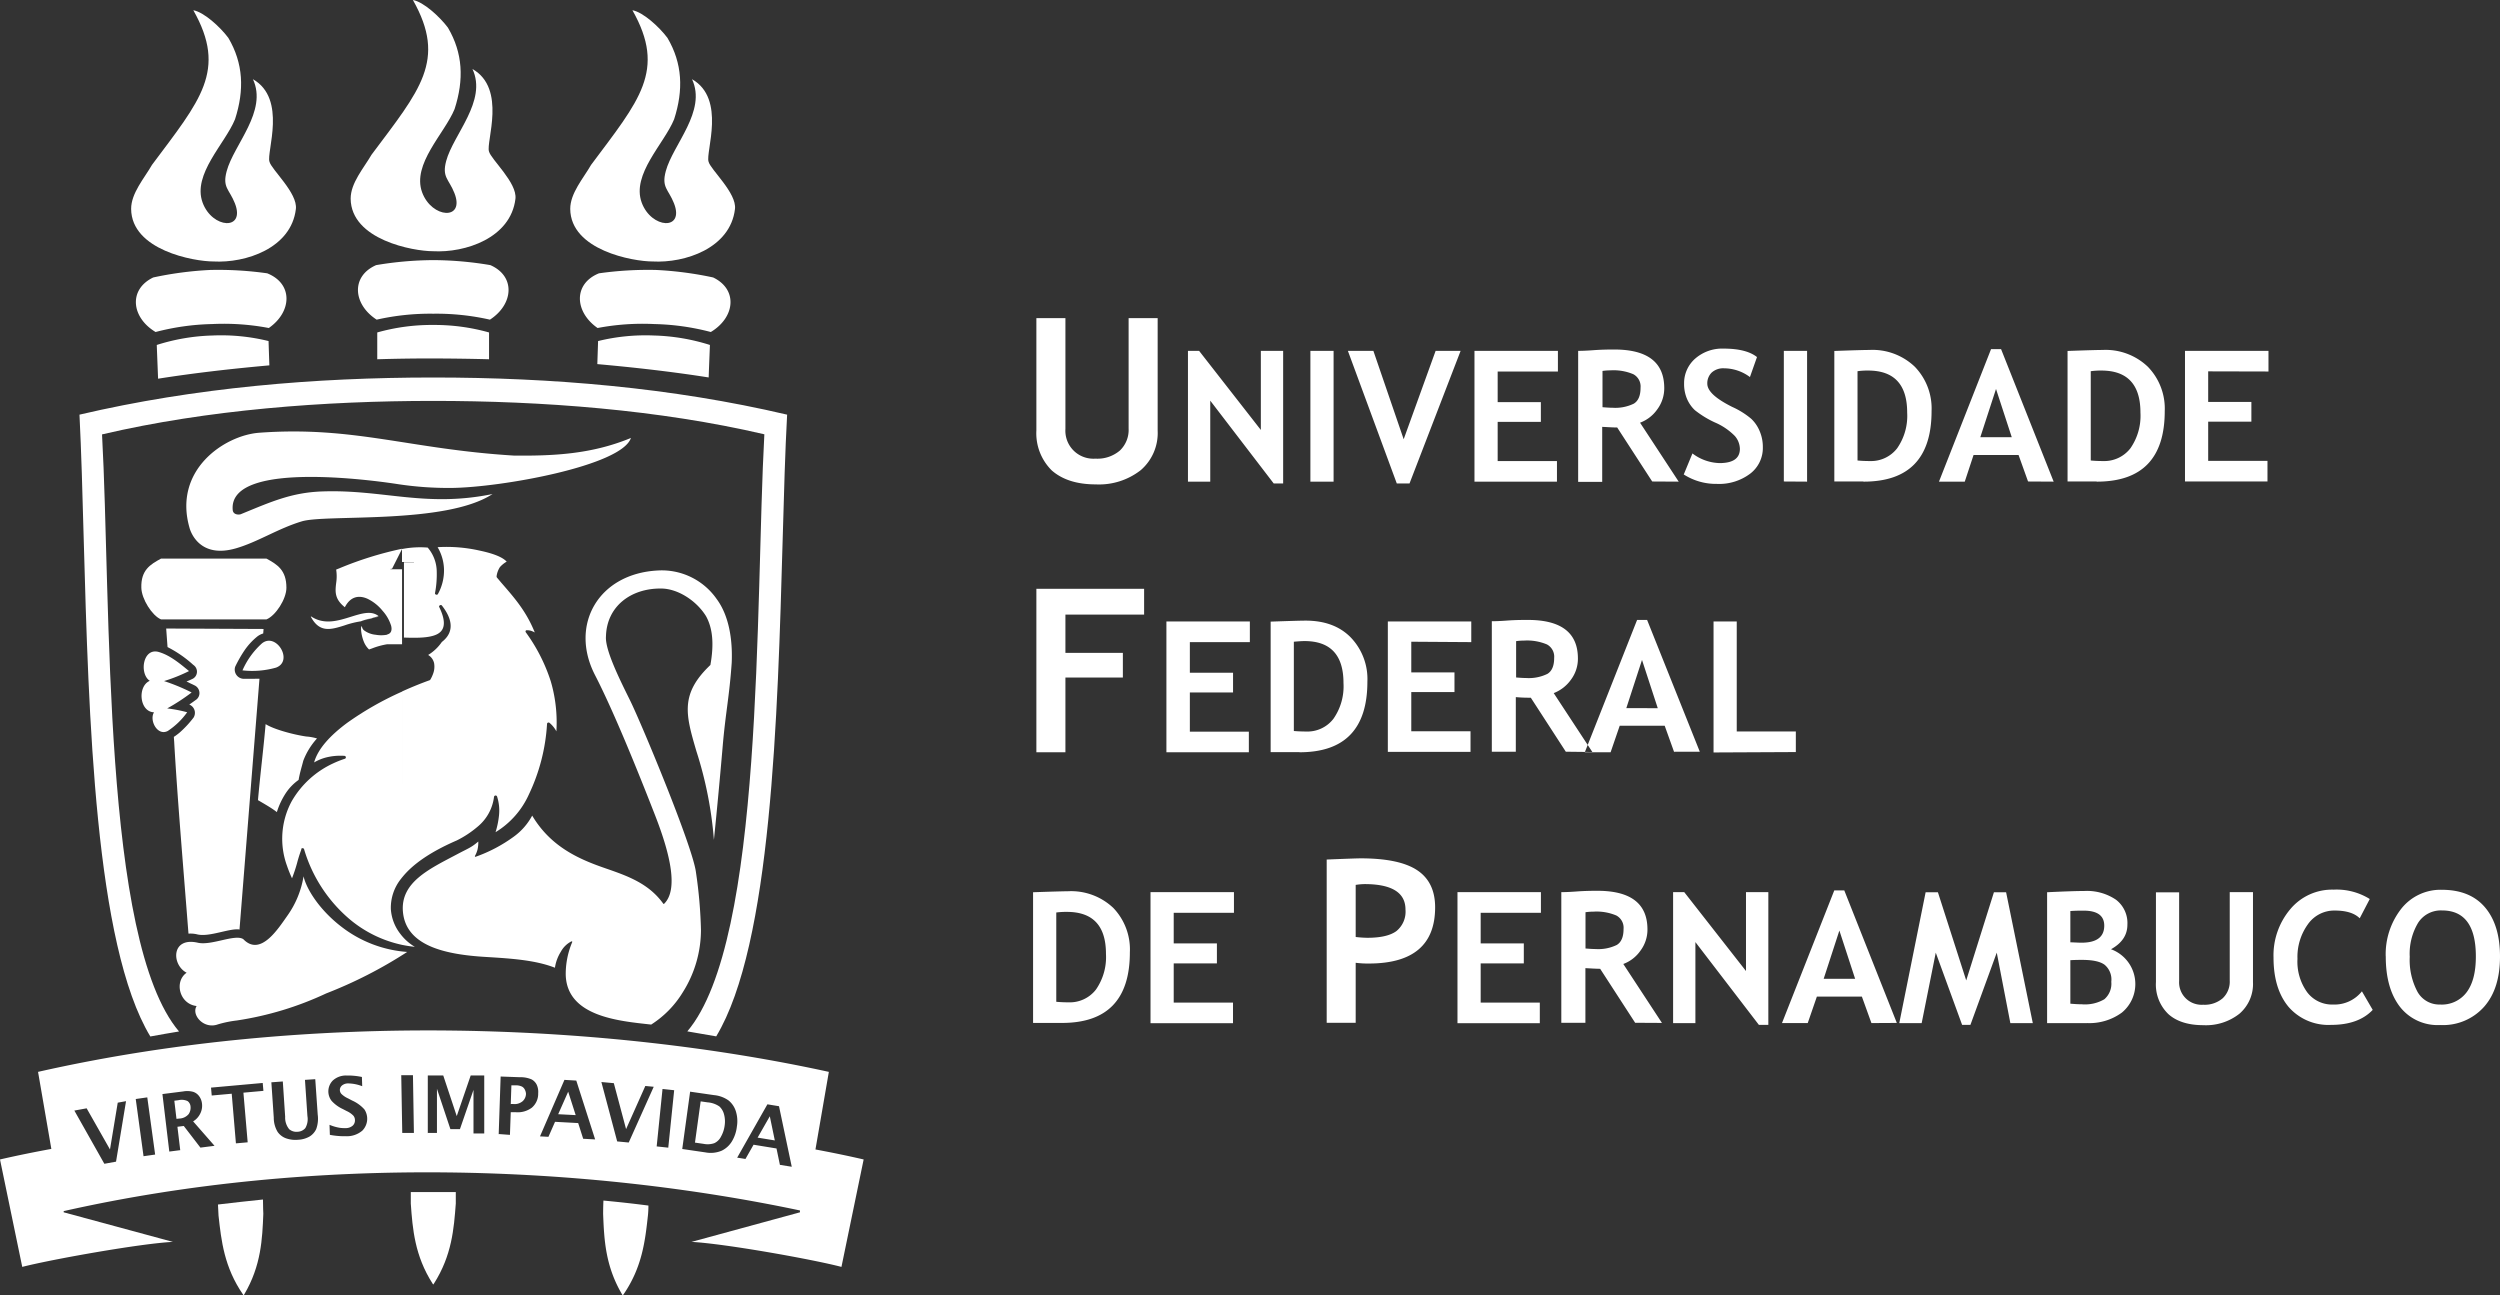 <svg xmlns="http://www.w3.org/2000/svg" id="Camada_1" data-name="Camada 1" viewBox="0 0 500.06 259.13"><rect x="0" y="0" width="500.06" height="259.13" fill="#333333" stroke="none"/><g id="Camada_2" data-name="Camada 2"><g id="Camada_1-2" data-name="Camada 1-2"><g id="Camada_2-2" data-name="Camada 2-2"><g id="Layer_1" data-name="Layer 1"><path d="M207.3,63.64h5.81V85.8a5.59,5.59,0,0,0,5.22,5.94h0a5,5,0,0,0,.77,0,6.93,6.93,0,0,0,4.9-1.62,5.69,5.69,0,0,0,1.75-4.42V63.64h5.81v22.5a9.81,9.81,0,0,1-3.38,7.9,13.54,13.54,0,0,1-9,2.85q-5.61,0-8.79-2.78a10.44,10.44,0,0,1-3.09-8V63.64ZM254.77,96.7,242.08,80.14V96.35h-4.46V70.18h2.23L252.2,86V70.18h4.46V96.7Zm7.34-.36V70.18h4.64V96.34Zm19.83.36h-2.55l-9.78-26.52h5.1l6.06,17.68,6.39-17.68h5Zm17.63-22.39v6.12h8.64v3.95h-8.64v7.84h11.86v4.12h-16.5V70.18h16.69v4.13Zm30.91,22-7-10.8c-.7,0-1.68-.06-3-.13v11h-4.81V70.18c.26,0,1.26,0,3-.13s3.16-.14,4.22-.14q10,0,10,7.72a7.07,7.07,0,0,1-1.38,4.23,7.3,7.3,0,0,1-3.46,2.69l7.73,11.79Zm-9.94-22.12v7.26c.86.07,1.52.11,2,.11a8.45,8.45,0,0,0,4.26-.82c.9-.55,1.35-1.61,1.35-3.19a2.78,2.78,0,0,0-1.45-2.7,10.13,10.13,0,0,0-4.55-.77,11.87,11.87,0,0,0-1.58.11Zm16.27,20.67,1.72-4.16a9.4,9.4,0,0,0,5.41,1.93q4.08,0,4.08-2.86a4.07,4.07,0,0,0-1-2.55,12.45,12.45,0,0,0-4-2.72,19.51,19.51,0,0,1-4-2.45,6.79,6.79,0,0,1-1.6-2.32,7.51,7.51,0,0,1-.56-3,6.51,6.51,0,0,1,2.22-5,8.2,8.2,0,0,1,5.7-2c3,0,5.24.56,6.66,1.69l-1.41,4a8.74,8.74,0,0,0-5.16-1.75,3.43,3.43,0,0,0-2.49.85,3,3,0,0,0-.88,2.21c0,1.49,1.67,3,5,4.67a16.19,16.19,0,0,1,3.79,2.37A7.17,7.17,0,0,1,352,86.3a8,8,0,0,1,.61,3.2,6.45,6.45,0,0,1-2.51,5.23,10.34,10.34,0,0,1-6.72,2.06,11.92,11.92,0,0,1-6.61-1.9Zm20,1.45V70.18h4.65V96.34Zm15.89,0h-5.79V70.2q5.55-.2,7-.2A12.24,12.24,0,0,1,383,73.35a12,12,0,0,1,3.36,8.88q0,14.11-13.6,14.11Zm-1.15-22.09V92.11c.74.07,1.56.11,2.43.11a6.59,6.59,0,0,0,5.5-2.56,11.34,11.34,0,0,0,2-7.14c0-5.59-2.6-8.4-7.8-8.4a13.64,13.64,0,0,0-2.12.13Zm34.11,22.09-1.9-5.3h-9L393,96.34h-5.16l10.42-26.51h2l10.52,26.51ZM399.25,77.8l-3.14,9.65h6.29Zm20.11,18.51h-5.8V70.2q5.55-.2,7-.2a12.23,12.23,0,0,1,9.05,3.35A12,12,0,0,1,433,82.23q0,14.11-13.59,14.11ZM418.2,74.22V92.11c.74.07,1.56.11,2.43.11a6.61,6.61,0,0,0,5.51-2.56,11.4,11.4,0,0,0,2-7.14c0-5.59-2.6-8.4-7.81-8.4a13.64,13.64,0,0,0-2.12.13Zm23.49.06V80.4h8.64v3.95h-8.64v7.84h11.86v4.12h-16.5V70.18h16.7v4.13ZM213.11,122.93v7.66H224.6v4.93H213.11v14.95H207.3V117.78h21.55v5.15ZM238,128.44v6.13h8.64v3.94H238v7.84h11.8v4.12H233.31V124.31H250v4.13Zm21.95,22h-5.79v-26.1c3.7-.13,6-.2,7-.2q5.7,0,9,3.34a12,12,0,0,1,3.35,8.88q0,14.12-13.59,14.11Zm-1.15-22.08v17.86c.74.06,1.56.1,2.43.1a6.55,6.55,0,0,0,5.5-2.56,11.34,11.34,0,0,0,2-7.14c0-5.59-2.59-8.39-7.8-8.39-.5,0-1.21.05-2.12.13Zm23.49,0v6.13h8.64v3.94h-8.64v7.84h11.85v4.12H277.6V124.31h16.69v4.13Zm30.91,22-7-10.8c-.7,0-1.68,0-3-.12v10.92h-4.8v-26.1c.26,0,1.26,0,3-.13s3.16-.13,4.22-.13q10,0,10,7.71a7,7,0,0,1-1.38,4.23,7.61,7.61,0,0,1-3.46,2.7l7.73,11.78Zm-9.94-22.12v7.27c.86.07,1.52.11,2,.11a8.46,8.46,0,0,0,4.26-.83c.9-.55,1.35-1.61,1.35-3.19a2.78,2.78,0,0,0-1.45-2.7,10.27,10.27,0,0,0-4.55-.77,11.87,11.87,0,0,0-1.58.11Zm31.64,22.12H340L329.46,124h-2L317,150.47h5.16l1.82-5.3h9l1.9,5.3ZM328.44,132l3.15,9.65H325.3Zm14.31,18.51v-26.2h4.64v22h11.82v4.12Zm-130.31,54.1h-5.8V178.47c3.7-.13,6-.19,7-.2a12.25,12.25,0,0,1,9.06,3.35,12,12,0,0,1,3.3,8.88q0,14.12-13.59,14.11Zm-1.16-22.09v17.86c.75.07,1.56.11,2.43.11a6.61,6.61,0,0,0,5.51-2.56,11.4,11.4,0,0,0,2-7.14q0-8.39-7.81-8.39a15,15,0,0,0-2.12.12Zm23.49.06v6.12h8.64v4h-8.64v7.84h11.86v4.12h-16.5V178.45h16.69v4.13Zm36.4,10v12h-5.8V171.93q5.81-.24,6.78-.24,7.75,0,11.33,2.38t3.58,7.42q0,11.23-13.25,11.24a19.48,19.48,0,0,1-2.64-.15Zm0-15.62v10.46a22.41,22.41,0,0,0,2.32.16c2.66,0,4.58-.44,5.81-1.33a5,5,0,0,0,1.83-4.32c0-3.39-2.74-5.09-8.19-5.09a13.23,13.23,0,0,0-1.77.16Zm25,5.62v6.12h8.63v4h-8.63v7.84H308v4.12H291.53V178.45h16.69v4.13Zm30.9,22-7-10.8c-.71,0-1.69-.06-2.95-.13v10.93H312.3V178.45c.26,0,1.27,0,3-.13s3.16-.14,4.23-.14q10,0,10,7.72a7,7,0,0,1-1.38,4.23,7.27,7.27,0,0,1-3.45,2.69l7.73,11.79Zm-9.93-22.12v7.26c.86.07,1.51.11,2,.11a8.45,8.45,0,0,0,4.26-.82c.9-.55,1.35-1.61,1.35-3.19a2.78,2.78,0,0,0-1.45-2.7,10.13,10.13,0,0,0-4.55-.77,11.72,11.72,0,0,0-1.57.11ZM351.82,205l-12.7-16.56v16.21h-4.46v-26.2h2.23l12.35,15.78V178.45h4.47V205Zm22.51-.36-1.91-5.3h-9l-1.83,5.3h-5.15L366.9,178.1h2l10.51,26.51Zm-6.41-18.51-3.14,9.65h6.29Zm38.69,18.52h-4.49l-2.72-14.1L394.13,205h-1.66l-5.27-14.45-2.82,14.1H379.9l5.27-26.17h2.46l5.66,17.63,5.54-17.63h2.44l5.34,26.17Zm10.86,0h-8V178.47c3.52-.17,6-.25,7.4-.25a10.36,10.36,0,0,1,6.37,1.74,5.86,5.86,0,0,1,2.29,5c0,2.07-1.09,3.7-3.28,4.91a7.41,7.41,0,0,1,2.18,12.67,11,11,0,0,1-7,2.1Zm-3.35-22.43v6.27c.71,0,1.46.07,2.24.07,3,0,4.54-1.13,4.54-3.41,0-2-1.38-3-4.12-3-.73,0-1.62,0-2.66.08Zm0,9.9v8.64q1.39.12,2.28.12a7.64,7.64,0,0,0,4.51-1,4.09,4.09,0,0,0,1.4-3.5A3.85,3.85,0,0,0,421,193c-.87-.67-2.39-1-4.56-1-.45,0-1.23,0-2.33.06Zm17.12-13.63h4.64v17.73a4.48,4.48,0,0,0,4.19,4.75h0a3.11,3.11,0,0,0,.61,0,5.53,5.53,0,0,0,3.92-1.3,4.57,4.57,0,0,0,1.4-3.54V178.45h4.65v18a7.83,7.83,0,0,1-2.71,6.32,10.78,10.78,0,0,1-7.23,2.29c-3,0-5.37-.75-7-2.23a8.2,8.2,0,0,1-2.47-6.4v-18ZM474,179.84l-2,3.84q-1.56-1.55-5-1.55a6.44,6.44,0,0,0-5.36,2.74,11.13,11.13,0,0,0-2.09,6.94,10.42,10.42,0,0,0,1.94,6.66,6.22,6.22,0,0,0,5.17,2.46,7,7,0,0,0,5.78-2.64L474.6,202c-1.89,2-4.67,3-8.32,3a10.56,10.56,0,0,1-8.52-3.61c-2-2.4-3-5.69-3-9.84a14.31,14.31,0,0,1,3.36-9.7,10.88,10.88,0,0,1,8.62-3.9,12.57,12.57,0,0,1,7.2,1.83Zm3.2,11.47a14.75,14.75,0,0,1,3.05-9.46,10,10,0,0,1,8.19-3.87c3.76,0,6.64,1.18,8.62,3.51s3,5.6,3,9.82-1,7.55-3.12,10a11,11,0,0,1-8.85,3.72,9.55,9.55,0,0,1-8.07-3.68q-2.82-3.69-2.81-10.07Zm4.81,0a13.5,13.5,0,0,0,1.56,7.1,5,5,0,0,0,4.51,2.52,6.19,6.19,0,0,0,5.31-2.46c1.23-1.65,1.84-4,1.84-7.16q0-9.21-6.79-9.2a5.39,5.39,0,0,0-4.77,2.49,12.07,12.07,0,0,0-1.67,6.71Z" transform="translate(0 0)" style="fill:#fff;fill-rule:evenodd"></path><path d="M7.61,214.4c55.14-12.48,114.62-9.53,158.18,0l-2.68,15.52c3.1.58,6.35,1.24,9.64,2l-4.44,21.49c-5.79-1.52-23.5-4.68-30-5l21.7-5.92v-.37c-42.65-9-96.43-11.32-147.27.13v.24l21.84,5.92c-6.37.3-24.31,3.5-30.13,5L0,231.92c3.52-.81,7-1.51,10.27-2.11ZM20.9,232.78l2.31-.42,2-12.1-1.66.3L22,229.92l-4.67-8.23-2.46.45,6,10.64Zm7.81-1.51,2.32-.33L29.46,219.5l-2.31.33Zm5.16-.93,2.18-.28-.56-4.68,1.27-.16,3.33,4.33,2.82-.36-4.28-4.89a3.68,3.68,0,0,0,1.43-1.57,3.45,3.45,0,0,0,.34-2,3,3,0,0,0-.57-1.47,2.4,2.4,0,0,0-1.17-.86,4.51,4.51,0,0,0-2-.09l-4.17.53,1.37,11.47Zm1.43-6.54.53-.06a2.56,2.56,0,0,0,1.91-.9,2.28,2.28,0,0,0,.37-1.52,1.48,1.48,0,0,0-.58-1.07,2.78,2.78,0,0,0-1.86-.18l-.8.1.43,3.63Zm11.9,4.9,2.34-.21-.85-9.93,4-.36-.14-1.58-10.34.93.14,1.58,4-.36.84,9.93Zm7.08-12.2.48,7.05a5.48,5.48,0,0,0,.78,2.87,3.51,3.51,0,0,0,1.67,1.27,5.69,5.69,0,0,0,2.42.29,5.09,5.09,0,0,0,2.31-.66,3.47,3.47,0,0,0,1.31-1.48,6.08,6.08,0,0,0,.3-2.9l-.49-7.08L61,216l.49,7.23a3.58,3.58,0,0,1-.42,2.42,2.13,2.13,0,0,1-1.54.73,2.23,2.23,0,0,1-1.68-.51,3.63,3.63,0,0,1-.81-2.49l-.47-7.06-2.33.17ZM66,227a15.31,15.31,0,0,0,3.17.27,4.75,4.75,0,0,0,3.31-1.12,3.39,3.39,0,0,0,.41-4.24,7.26,7.26,0,0,0-2.44-1.77l-.82-.43a4.59,4.59,0,0,1-1.35-.91,1.22,1.22,0,0,1-.3-.75,1.18,1.18,0,0,1,.42-.92,1.89,1.89,0,0,1,1.27-.42,8.06,8.06,0,0,1,2.78.56l-.06-1.85a13.68,13.68,0,0,0-3.06-.29,3.88,3.88,0,0,0-2.76,1,3.09,3.09,0,0,0-.24,4.07,7,7,0,0,0,2.25,1.64l.77.4a4.37,4.37,0,0,1,1.35.94,1.43,1.43,0,0,1,.3.86,1.44,1.44,0,0,1-.44,1.11,2.12,2.12,0,0,1-1.45.5,6.91,6.91,0,0,1-1.2-.07,9.2,9.2,0,0,1-2-.59l.07,2Zm14.46-.38h2.33l-.19-11.55H80.26Zm5.15,0H87.4v-8.84l2.69,8.07H92L94.71,218v8.72h2.15v-11.6H94.15l-2.79,8.13-2.7-8.13H85.57v11.56Zm14.09.21,2.3.17.16-4.53h1a4.72,4.72,0,0,0,3.21-.9,3.65,3.65,0,0,0,1.28-2.91,3.35,3.35,0,0,0-.29-1.68,2.44,2.44,0,0,0-1-1.06,5.46,5.46,0,0,0-2.36-.45l-3.86-.14-.39,11.55Zm2.5-6h.44a2.5,2.5,0,0,0,1.91-.57,2.06,2.06,0,0,0,.66-1.47A2,2,0,0,0,105,218a1.4,1.4,0,0,0-.56-.64,2.79,2.79,0,0,0-1.27-.27h-.88l-.13,3.85Zm5.8,6.47,1.7.09,1.32-3,4.63.25,1,3.14,2.39.13-3.77-11.77L112.9,216,108,227.33Zm3.67-4.43,3.48.18-1.5-4.69-2,4.51Zm11.76,5.44,2.33.22,5-11.15-1.68-.16-3.85,8.63-2.45-9.19-2.49-.23,3.16,11.88Zm7.92,1,2.32.25,1.18-11.49-2.33-.25Zm5.14.52,4.58.67a5.67,5.67,0,0,0,3.28-.33,4.87,4.87,0,0,0,2.05-1.87,7.31,7.31,0,0,0,1-3,6.52,6.52,0,0,0-.23-3.07,4.52,4.52,0,0,0-1.45-2.12,6,6,0,0,0-2.9-1.06l-4.78-.69-1.57,11.43Zm2.54-1.28,1.72.25a4.06,4.06,0,0,0,2.13-.14,2.8,2.8,0,0,0,1.33-1.3,6.11,6.11,0,0,0,.74-2.24,5.45,5.45,0,0,0-.12-2.2,3.28,3.28,0,0,0-.92-1.59,4.76,4.76,0,0,0-2.36-.83l-1.4-.2L139,228.63Zm8.4,3,1.68.27,1.62-2.85,4.59.75L156,233l2.37.38-2.55-12.11-2.32-.38-6.07,10.71Zm4.11-4,3.44.56-1-4.83Z" transform="translate(0 0)" style="fill:#fff;fill-rule:evenodd"></path><path d="M86.61,50.25c-3.92,0-16.4-2.26-16.47-10.52,0-3.14,2.61-6.09,4.18-8.79C84,18,89.42,12.07,82.59,0c2.12.37,5.36,3.34,7,5.52,3,5.09,3.24,10.4,1.34,16.29-2,4.9-8.56,11-6.5,16.65,1.93,5.26,8.65,5.68,6.46.15-1.13-2.85-2.52-3.13-1.64-6.42,1.42-5.3,8.25-12,5.25-18.39,6.89,3.92,2.67,14.62,3.31,16.49.37,1.56,5.68,6.28,5.29,9.48C102.16,47.62,93.05,50.61,86.61,50.25Z" transform="translate(0 0)" style="fill:#fff;fill-rule:evenodd"></path><path d="M42.69,52.3c-3.92,0-16.4-2.26-16.46-10.52,0-3.14,2.61-6.09,4.17-8.8,9.65-12.93,15.1-18.86,8.27-30.93,2.12.37,5.37,3.34,7,5.52,3,5.09,3.24,10.4,1.34,16.29-2,4.9-8.55,11-6.49,16.65,1.92,5.26,8.64,5.67,6.46.15-1.13-2.85-2.53-3.13-1.64-6.42,1.41-5.3,8.24-12,5.25-18.4,6.88,3.93,2.66,14.63,3.31,16.5.36,1.55,5.68,6.28,5.28,9.48C58.25,49.66,49.13,52.66,42.69,52.3Z" transform="translate(0 0)" style="fill:#fff;fill-rule:evenodd"></path><path d="M130.52,52.3c-3.92,0-16.4-2.26-16.46-10.52,0-3.14,2.61-6.09,4.17-8.8,9.65-12.93,15.1-18.86,8.27-30.93,2.12.37,5.37,3.34,7,5.52,3,5.09,3.24,10.4,1.34,16.29-2,4.9-8.55,11-6.49,16.65,1.92,5.26,8.64,5.67,6.46.15-1.13-2.85-2.52-3.13-1.64-6.42,1.41-5.3,8.24-12,5.25-18.4,6.88,3.93,2.66,14.63,3.31,16.5.36,1.55,5.68,6.28,5.28,9.48C146.08,49.66,137,52.66,130.52,52.3Z" transform="translate(0 0)" style="fill:#fff;fill-rule:evenodd"></path><path d="M86.65,80.19c-21.72,0-45.12,1.75-66.24,6.7,1.85,33.64,0,101.29,15.4,119.43-1.91.31-3.83.65-5.74,1C19,189,17.73,143.24,16.75,108c-.25-9.3-.49-17.87-.85-25v-.06h0C39,77.53,63,75.51,86.65,75.51s47.67,2,70.74,7.42h.05V83c-.39,7.14-.63,15.71-.89,25-1,35.23-2.24,81-13.29,99.3-1.93-.35-3.85-.68-5.78-1,15.38-18.14,13.57-85.79,15.41-119.43C131.77,81.94,108.37,80.19,86.65,80.19Z" transform="translate(0 0)" style="fill:#fff;fill-rule:evenodd"></path><path d="M98,63.94a48.53,48.53,0,0,0-11.33-1.19,48.53,48.53,0,0,0-11.33,1.19c-4.75-3.07-5.18-8.69-.1-10.91a70.42,70.42,0,0,1,11.41-1,69.56,69.56,0,0,1,11.43,1C103.16,55.25,102.73,60.87,98,63.94Z" transform="translate(0 0)" style="fill:#fff;fill-rule:evenodd"></path><path d="M37.94,105.69c-3.42-11.68,7-18.62,13.9-19.13,19-1.39,30,3.29,51,4.57,7.83.07,15.48-.26,23.36-3.53-1.8,5.57-26,9.91-35.91,10a67.65,67.65,0,0,1-10.64-.75c-2.13-.33-34.07-5.27-33.1,5.17.09,1,1.33,1,1.72.79,5.86-2.4,10-4.29,16.15-4.51,12.23-.44,20.65,3.27,34.1.52-9.39,6.15-33.3,4-38.14,5.46s-8.88,4.18-13.3,5.43C40,111.71,38.18,106.5,37.94,105.69Z" transform="translate(0 0)" style="fill:#fff;fill-rule:evenodd"></path><path d="M48.5,134.09a15.71,15.71,0,0,1,3.9-5.4c2.85-2.29,6.38,3.54,2.81,4.85A17.47,17.47,0,0,1,48.5,134.09Z" transform="translate(0 0)" style="fill:#fff;fill-rule:evenodd"></path><path d="M38.33,138.51a39.09,39.09,0,0,0-5.52-2.28,32.19,32.19,0,0,0,5-2c-1.82-1.5-3.79-3.15-6-3.8-3.24-1-4,4.34-1.85,5.75-2.51,1.09-2.09,6.2.85,6.3-1,1.57.67,4.82,2.75,3.73a14.69,14.69,0,0,0,3.88-3.74,27.16,27.16,0,0,0-4-.77A39.45,39.45,0,0,0,38.33,138.51Z" transform="translate(0 0)" style="fill:#fff;fill-rule:evenodd"></path><path d="M47.38,204.12a64.6,64.6,0,0,0,17.86-5.41,88.83,88.83,0,0,0,16.21-8.3,24.31,24.31,0,0,1-13-4.92c-4.45-3.36-7.15-7.61-7.73-10.21a18.73,18.73,0,0,1-3.24,7.88c-1.9,2.69-5.4,8.23-8.81,4.7-1.61-1.1-6.37,1.33-9.09.71-5.38-1.24-5.29,4.43-2.25,6-2.53,1.75-1.46,6.26,2,6.66-1.11,1.76,1.42,4.7,4.25,3.67A22.28,22.28,0,0,1,47.38,204.12Z" transform="translate(0 0)" style="fill:#fff;fill-rule:evenodd"></path><path d="M51.6,160.05c1.08.63,2.63,1.52,3.53,2.2h0l.25.19a15,15,0,0,1,1.87-3.92A10.07,10.07,0,0,1,59.73,156c.27-1.57.66-2.71.93-3.82a14,14,0,0,1,2.75-4.47,9.81,9.81,0,0,0-2.15-.39c-2.65-.39-6.53-1.45-8.13-2.48-.22,2.56-.49,5.07-.76,7.58S51.83,157.45,51.6,160.05Z" transform="translate(0 0)" style="fill:#fff;fill-rule:evenodd"></path><path d="M53.29,111.73c2.19,1.19,4,2.31,4,5.83,0,2.26-2.16,5.6-4,6.34H32.22c-1.79-.74-3.9-4.08-3.95-6.34-.09-3.52,1.75-4.64,3.95-5.83Z" transform="translate(0 0)" style="fill:#fff;fill-rule:evenodd"></path><path d="M130.25,204.94a19.92,19.92,0,0,0,6.3-6.42h0A23.41,23.41,0,0,0,140.21,186a92.47,92.47,0,0,0-1-11.51c-.62-5.09-10.86-29.67-13.17-34.37-1.82-3.7-5.07-10.07-4.83-12.85.16-6,5-9.6,11-9.55,3.37,0,7.1,2.44,9,5.51h0c1.4,2.51,1.6,5.74.9,9.7V133c-6.16,5.85-4.94,10-2.8,17.3A77.31,77.31,0,0,1,142.8,168c.65-6.39,1.23-12.6,1.76-18.79.57-6.64,1.33-9.89,1.8-16.66h0c.2-4.7-.57-9.43-3-12.72a13.39,13.39,0,0,0-11.76-5.72C119.68,114.72,113.87,125,119,135c3.91,7.58,8.94,20.14,12.06,28.15s4.59,14.85,1.79,17.62a.12.12,0,0,1-.17,0h0c-2.94-4.1-7.2-5.57-11.61-7.1-5.19-1.79-10.88-4.24-14.62-10.53a12.43,12.43,0,0,1-3.72,4.24,29.61,29.61,0,0,1-7.61,4,.11.11,0,0,1-.13-.09h0v-.06A5.51,5.51,0,0,0,95.5,170a6.31,6.31,0,0,0,.17-1.68c-1.4,1.22-2,1.36-4.31,2.59-5.49,2.91-11.31,5.58-10.76,11.51.63,6.72,8.28,8.52,16.71,9,4.89.3,9.78.61,13.69,2.15a8.31,8.31,0,0,1,1.18-3.2,5,5,0,0,1,2.13-2.08c.09,0,.2.06.15.15a16.4,16.4,0,0,0-1.3,6.52C113.37,203.44,124.09,204.24,130.25,204.94Z" transform="translate(0 0)" style="fill:#fff;fill-rule:evenodd"></path><path d="M80.44,189c.83.17,1.67.3,2.54.39a10,10,0,0,1-2.54-2.14Zm0-13.5c2-2.5,5.41-5,10.9-7.38a20.11,20.11,0,0,0,4.19-2.76,9.16,9.16,0,0,0,3.29-6,.32.32,0,0,1,.39-.23h0a.3.3,0,0,1,.21.17,9.2,9.2,0,0,1,.39,3.83,17.13,17.13,0,0,1-.69,3.33,17,17,0,0,0,6.66-7.53,37.92,37.92,0,0,0,3.64-14.13.3.3,0,0,1,.32-.28h0a.29.29,0,0,1,.18.07,5.9,5.9,0,0,1,1.18,1.36c.06.11.13.22.19.34a29.13,29.13,0,0,0-1.12-10,34.5,34.5,0,0,0-5-9.82.29.29,0,0,1,.08-.4h0a.38.38,0,0,1,.15,0,2.6,2.6,0,0,1,1.1.21,4.09,4.09,0,0,1,.47.23c-1.71-4.24-4-6.85-6.74-10l-.84-1a.44.44,0,0,1-.06-.25,4.45,4.45,0,0,1,.67-1.83,5.48,5.48,0,0,1,1.35-1.09c-.92-1-3-1.7-5.42-2.21a30,30,0,0,0-8.4-.68,9.17,9.17,0,0,1,1.28,4.38,9.7,9.7,0,0,1-1.22,5c-.15.26-.63.1-.58-.18a19.88,19.88,0,0,0,.35-4.22,7.51,7.51,0,0,0-1.81-4.9,18.85,18.85,0,0,0-5.14.29v2.59H82.8v.06h-2v15.06c2.48.08,5,.1,6.53-.62s2.08-2.28.52-5.5c-.13-.27.34-.53.53-.3,2.93,3.74,1.69,6,0,7.3a9,9,0,0,1-2.74,2.6,2.52,2.52,0,0,1,1.19,1.64,4,4,0,0,1-.22,2.17,6.74,6.74,0,0,1-.53,1.12.4.4,0,0,1-.16.13c-1.44.51-3.36,1.27-5.48,2.23Zm-20.21-5.65a.32.32,0,0,1,.42-.17h0a.29.29,0,0,1,.17.17A29.17,29.17,0,0,0,70,183.92,24.11,24.11,0,0,0,80.44,189v-1.75c-.11-.13-.22-.26-.32-.4a9,9,0,0,1-1.94-5,9.26,9.26,0,0,1,2.06-6.1l.2-.26V138.33a62.91,62.91,0,0,0-11,6.26c-3.25,2.41-5.84,5.11-6.61,7.92a9.17,9.17,0,0,1,2.4-1,11.76,11.76,0,0,1,3.69-.32.3.3,0,0,1,.26.33.29.29,0,0,1-.17.24,20.29,20.29,0,0,0-2.38.94,18.51,18.51,0,0,0-8.3,7.6,15.78,15.78,0,0,0-.92,12.89,24.4,24.4,0,0,0,1,2.49,31,31,0,0,0,1-3,26.58,26.58,0,0,1,.88-2.79Zm20.21-60.09a70.47,70.47,0,0,0-12.55,3.91l-.65.26a8.67,8.67,0,0,1,0,2.69c-.19,1.65-.37,3.19,1.74,4.84,1.13-2.2,2.83-2.43,4.49-1.71a8.82,8.82,0,0,1,3.06,2.43,8,8,0,0,1,1.71,3c.21.85,0,1.49-.67,1.69l-.22.1a6.2,6.2,0,0,1-2.19,0,4.67,4.67,0,0,1-2.35-.89,1.25,1.25,0,0,1-.37-.56c0-.1-.1-.2-.16-.3a3.43,3.43,0,0,0-.07.56,7.92,7.92,0,0,0,.55,2.54,4.36,4.36,0,0,0,1.06,1.59l.6-.21a14.83,14.83,0,0,1,3-.83h3v-15H78.08l.08-.1h.26Z" transform="translate(0 0)" style="fill:#fff;fill-rule:evenodd"></path><path d="M72.18,124.28a18.18,18.18,0,0,0-3.25.81c-2.7.85-5,1.57-6.75-1.72,0,0,0-.08.07-.06,2.61,1.74,5.42.85,7.94.06,2.16-.67,4.11-1.29,5.54-.13m0,.07a5.37,5.37,0,0,1-1.13.3,12.65,12.65,0,0,0-2.41.66Z" transform="translate(0 0)" style="fill:#fff;fill-rule:evenodd"></path><path d="M47.9,186l4-50.23H48.6a1.84,1.84,0,0,1-1.64-2,1.53,1.53,0,0,1,.11-.47,25.71,25.71,0,0,1,1.77-3.11,13,13,0,0,1,2.51-2.78,3.57,3.57,0,0,1,1.3-.7l.07-.9-19.48-.09.27,3.71a23.21,23.21,0,0,1,5.07,3.49h0l.15.12h0l.08.07a1.61,1.61,0,0,1,.22,2.27h0a1.82,1.82,0,0,1-.42.36l-.27.13-.61.28-.85-.69h0l.84.68-.44.21h.08l.78.37.75.36h0a1.7,1.7,0,0,1,.86,2.24h0a1.81,1.81,0,0,1-.4.55c-.49.36-1,.72-1.49,1.06a1.78,1.78,0,0,1,1,2.32h0a2.56,2.56,0,0,1-.11.24,20.71,20.71,0,0,1-2.77,3c-.24.21-.49.4-.75.59a3.52,3.52,0,0,1-.45.3v.16h0l.06.82c.63,11.19,1.91,26.15,2.86,38.39a5.76,5.76,0,0,1,1.8.16c2.39.55,6.34-1.25,8.36-1Zm-9.17-53c-.2-.16,3.76,3.06.08.07A.27.27,0,0,0,38.73,133Zm-5,.05c.34.22.67.45,1,.7l-.92.38V133Zm.39,5.32.9.36-.1.07-.74.48Zm18-5.88h-.9l.2-.3c.25-.36.51-.71.8-1.05Z" transform="translate(0 0)" style="fill:#fff;fill-rule:evenodd"></path><path d="M53.77,65.61a48.09,48.09,0,0,0-11.36-.79,48.42,48.42,0,0,0-11.29,1.59c-4.85-2.91-5.47-8.5-.47-10.91A70,70,0,0,1,42,54a69.58,69.58,0,0,1,11.45.67C58.65,56.75,58.42,62.37,53.77,65.61Z" transform="translate(0 0)" style="fill:#fff;fill-rule:evenodd"></path><path d="M86.65,65a39.94,39.94,0,0,0-11.19,1.5v5.36c3.74-.11,7.47-.17,11.18-.16s7.44.06,11.18.16V66.5A40.12,40.12,0,0,0,86.65,65Z" transform="translate(0 0)" style="fill:#fff;fill-rule:evenodd"></path><path d="M42.49,67.11A40.08,40.08,0,0,0,31.36,69c0,.27.14,3.59.26,6.75,7.37-1.16,14.81-2,22.26-2.67-.08-2.31-.16-4.67-.16-4.86A39.67,39.67,0,0,0,42.49,67.11Z" transform="translate(0 0)" style="fill:#fff;fill-rule:evenodd"></path><path d="M119.53,65.61a48.09,48.09,0,0,1,11.36-.79,48.42,48.42,0,0,1,11.29,1.59c4.85-2.91,5.47-8.5.47-10.91A70.37,70.37,0,0,0,131.27,54a69.77,69.77,0,0,0-11.46.67C114.65,56.75,114.89,62.37,119.53,65.61Z" transform="translate(0 0)" style="fill:#fff;fill-rule:evenodd"></path><path d="M130.81,67.11A40.5,40.5,0,0,1,142,69c0,.26-.14,3.42-.25,6.5-7.38-1.16-14.82-2-22.27-2.67.07-2.23.15-4.42.15-4.61A39.72,39.72,0,0,1,130.81,67.11Z" transform="translate(0 0)" style="fill:#fff;fill-rule:evenodd"></path><path d="M86.65,256.94h0l-.12-.18c-3.58-5.6-4-10.92-4.36-16v-2.32h9v2.29c-.38,5.05-.78,10.37-4.36,16Z" transform="translate(0 0)" style="fill:#fff;fill-rule:evenodd"></path><path d="M48.74,259.13h0l-.12-.18c-3.78-5.48-4.36-10.78-4.91-15.81,0-.14-.06-1-.11-2.21q4.5-.54,9-1c0,1.5.07,2.69.07,2.86-.2,5-.42,10.38-3.81,16.11Z" transform="translate(0 0)" style="fill:#fff;fill-rule:evenodd"></path><path d="M124.56,259.13h0l-.11-.19c-3.39-5.73-3.61-11.06-3.81-16.11,0-.16,0-1.28.06-2.69q4.5.42,9,1a19,19,0,0,1-.1,2c-.55,5-1.13,10.33-4.91,15.81Z" transform="translate(0 0)" style="fill:#fff;fill-rule:evenodd"></path></g></g></g></g></svg>